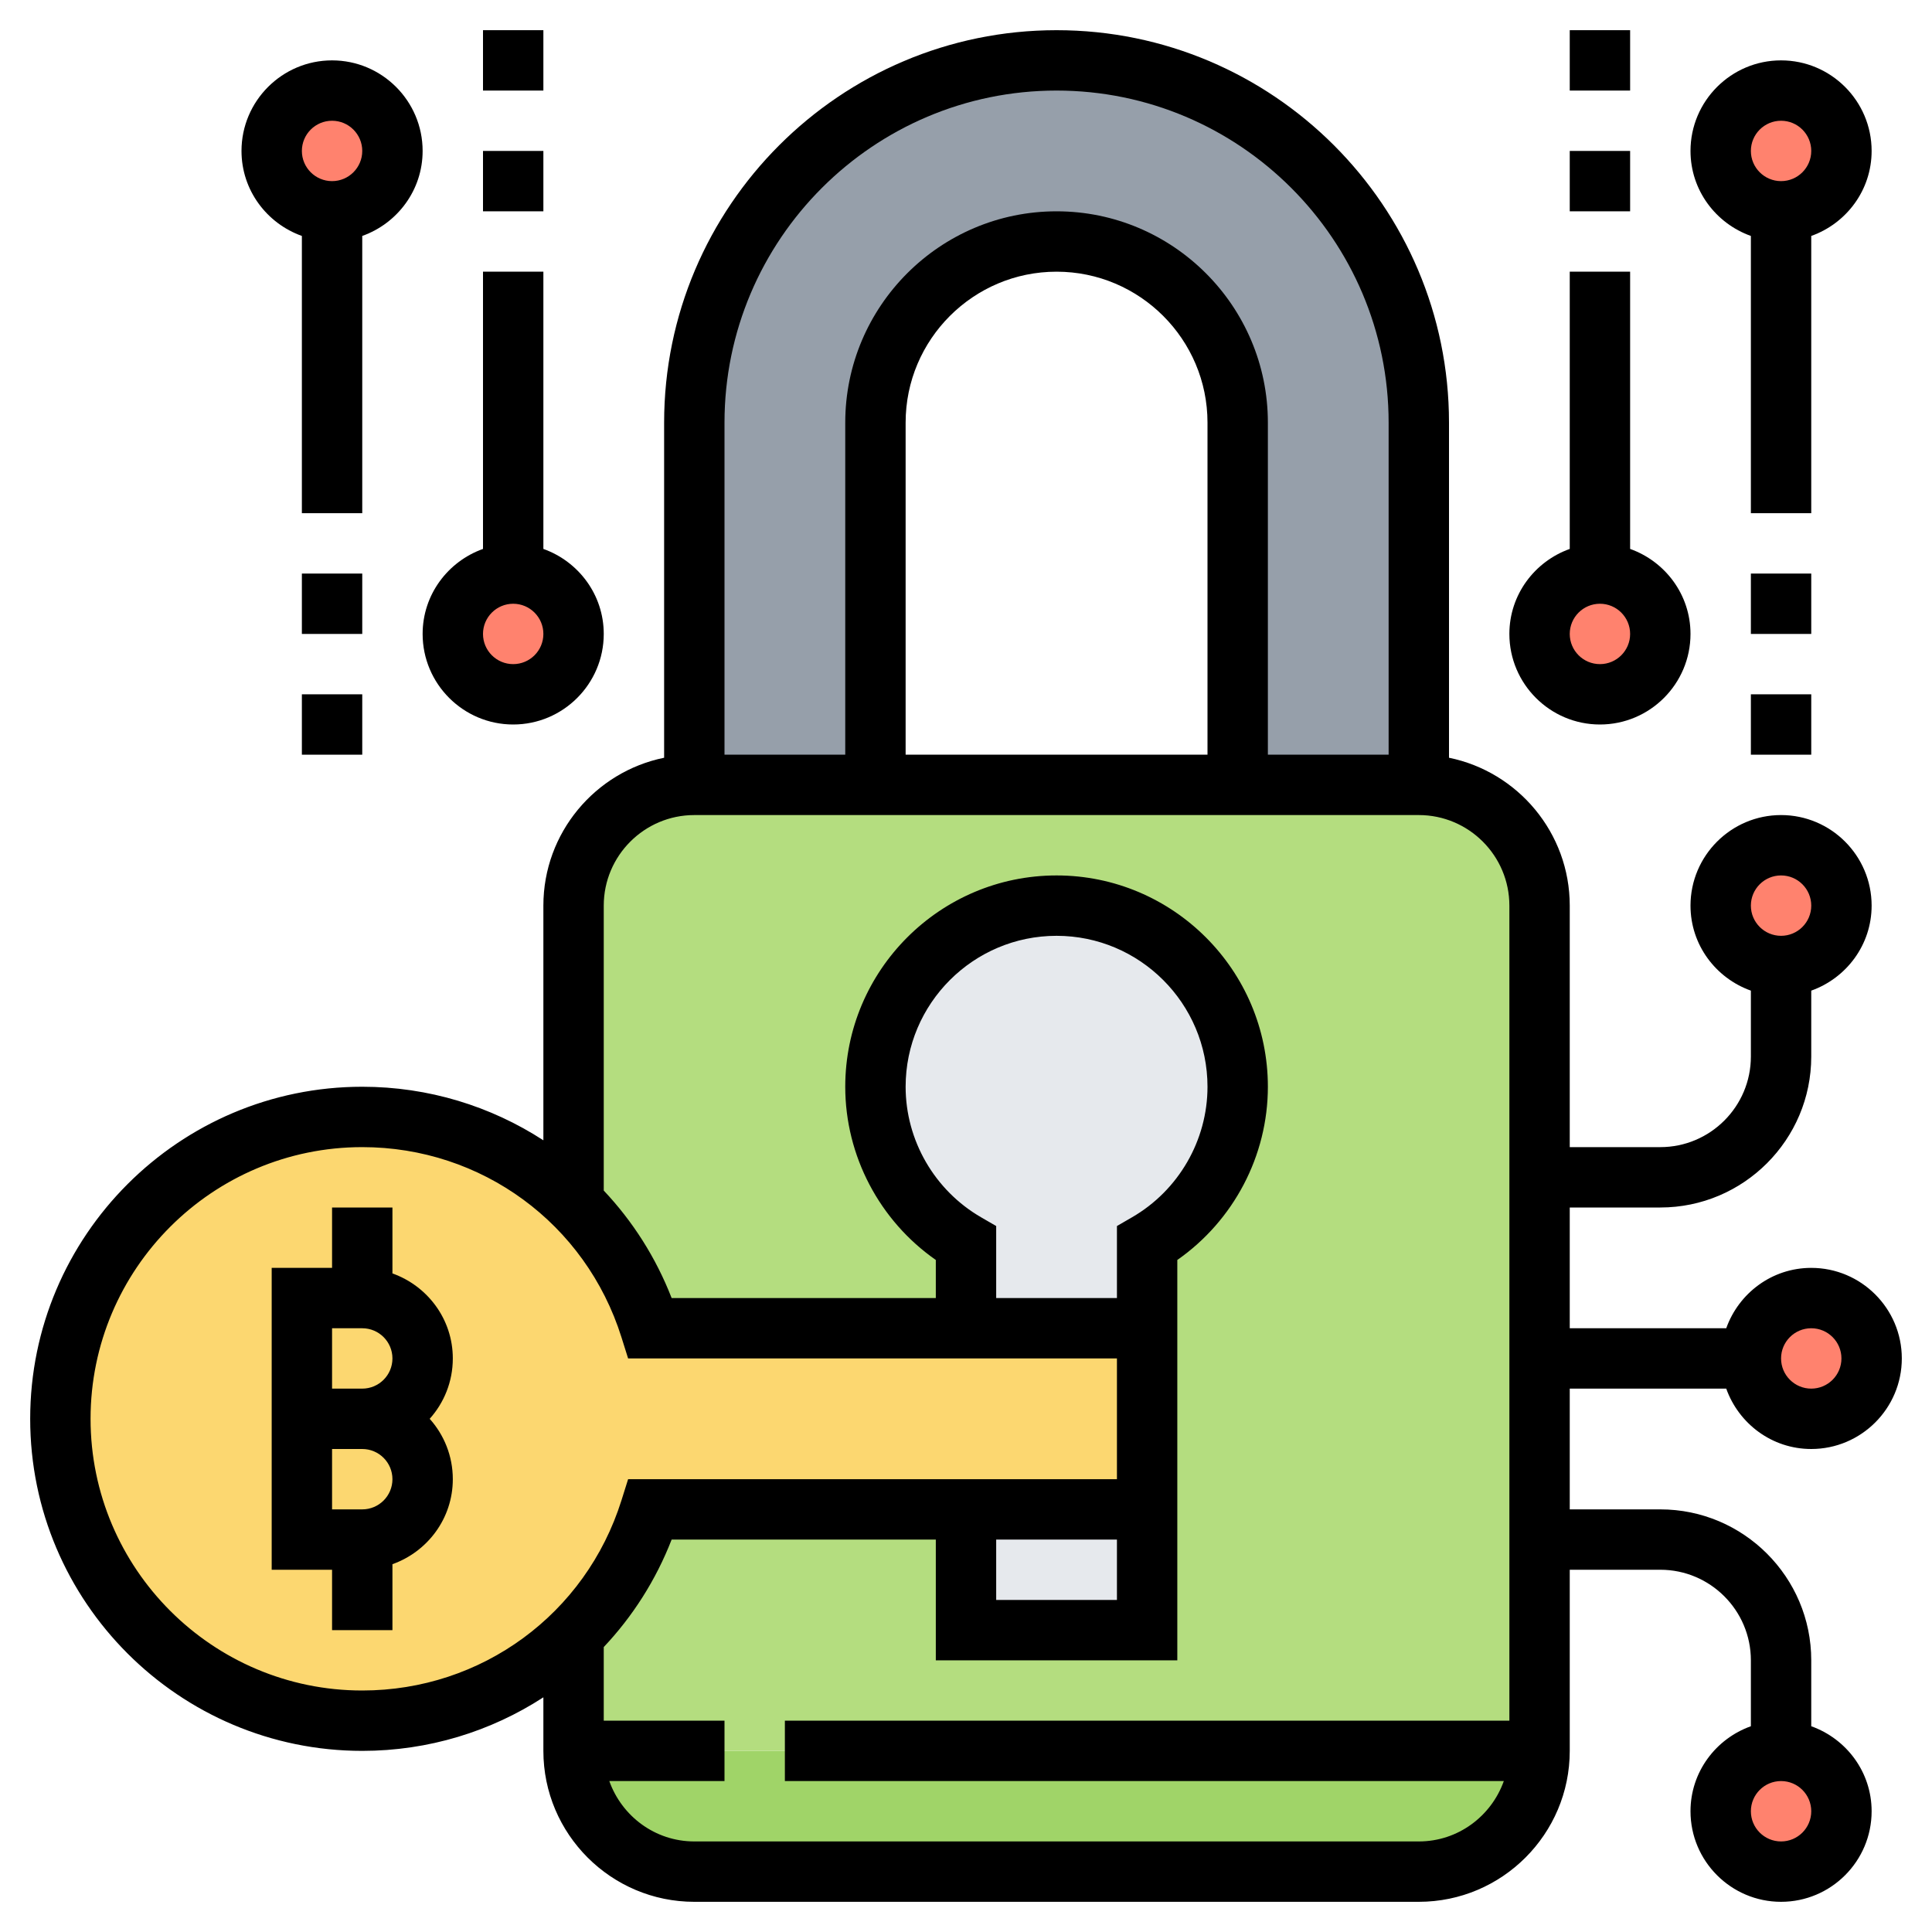 <svg id="Layer_5" enable-background="new 0 0 64 64" height="512" viewBox="0 0 64 64" width="512" xmlns="http://www.w3.org/2000/svg"><g fill="#ff826e"><circle cx="11" cy="5" r="2"/><circle cx="17" cy="21" r="2"/><circle cx="59" cy="5" r="2"/><circle cx="59" cy="60" r="2"/><circle cx="53" cy="21" r="2"/><circle cx="60" cy="45" r="2"/><circle cx="59" cy="30" r="2"/></g><path d="m47 14v12h-6v-12c0-1.66-.67-3.16-1.76-4.24-1.08-1.09-2.58-1.76-4.24-1.76-3.31 0-6 2.69-6 6v12h-6v-12c0-6.63 5.37-12 12-12 3.32 0 6.32 1.34 8.49 3.51s3.51 5.17 3.51 8.49z" fill="#969faa"/><path d="m26 58h25c0 2.21-1.79 4-4 4h-24c-2.21 0-4-1.79-4-4h5z" fill="#a0d468"/><path d="m23 26h24c2.209 0 4 1.791 4 4v28h-32v-28c0-2.209 1.791-4 4-4z" fill="#b4dd7f"/><path d="m41 36c0 2.22-1.21 4.15-3 5.19v2.81h-6v-2.81c-1.79-1.04-3-2.97-3-5.19 0-3.31 2.69-6 6-6s6 2.69 6 6z" fill="#e6e9ed"/><path d="m32 50h6v4h-6z" fill="#e6e9ed"/><path d="m32 44h-10.46c-.5-1.59-1.38-3-2.54-4.14-1.8-1.77-4.27-2.86-7-2.86-5.52 0-10 4.48-10 10s4.48 10 10 10c2.73 0 5.2-1.09 7-2.86 1.16-1.14 2.04-2.55 2.54-4.14h10.46 6v-6z" fill="#fcd770"/><path d="m13 42.184v-2.184h-2v2h-2v10h2v2h2v-2.184c1.161-.414 2-1.514 2-2.816 0-.768-.29-1.469-.766-2 .476-.531.766-1.232.766-2 0-1.302-.839-2.402-2-2.816zm-1 7.816h-1v-2h1c.552 0 1 .448 1 1s-.448 1-1 1zm0-4h-1v-2h1c.552 0 1 .448 1 1s-.448 1-1 1z"/><path d="m57.184 46c.414 1.161 1.514 2 2.816 2 1.654 0 3-1.346 3-3s-1.346-3-3-3c-1.302 0-2.402.839-2.816 2h-5.184v-4h3c2.757 0 5-2.243 5-5v-2.184c1.161-.414 2-1.514 2-2.816 0-1.654-1.346-3-3-3s-3 1.346-3 3c0 1.302.839 2.402 2 2.816v2.184c0 1.654-1.346 3-3 3h-3v-8c0-2.414-1.721-4.434-4-4.899v-11.101c0-7.168-5.832-13-13-13s-13 5.832-13 13v11.101c-2.279.465-4 2.484-4 4.899v7.774c-1.74-1.129-3.805-1.774-6-1.774-6.065 0-11 4.935-11 11s4.935 11 11 11c2.195 0 4.26-.645 6-1.774v1.774c0 2.757 2.243 5 5 5h24c2.757 0 5-2.243 5-5v-6h3c1.654 0 3 1.346 3 3v2.184c-1.161.414-2 1.514-2 2.816 0 1.654 1.346 3 3 3s3-1.346 3-3c0-1.302-.839-2.402-2-2.816v-2.184c0-2.757-2.243-5-5-5h-3v-4zm2.816-2c.552 0 1 .448 1 1s-.448 1-1 1-1-.448-1-1 .448-1 1-1zm-1-15c.552 0 1 .448 1 1s-.448 1-1 1-1-.448-1-1 .448-1 1-1zm0 32c-.552 0-1-.448-1-1s.448-1 1-1 1 .448 1 1-.448 1-1 1zm-24-58c6.065 0 11 4.935 11 11v11h-4v-11c0-3.859-3.141-7-7-7s-7 3.141-7 7v11h-4v-11c0-6.065 4.935-11 11-11zm5 22h-10v-11c0-2.757 2.243-5 5-5s5 2.243 5 5zm-37 22c0-4.963 4.037-9 9-9 3.952 0 7.403 2.531 8.587 6.3l.22.7h16.193v4h-16.193l-.22.7c-1.184 3.769-4.635 6.3-8.587 6.3-4.963 0-9-4.037-9-9zm29.501-6.675c-1.543-.892-2.501-2.55-2.501-4.325 0-2.757 2.243-5 5-5s5 2.243 5 5c0 1.775-.958 3.433-2.501 4.325l-.499.289v2.386h-4v-2.386zm.499 10.675h4v2h-4zm14 10h-24c-1.302 0-2.402-.839-2.816-2h3.816v-2h-4v-2.439c.954-1.012 1.725-2.212 2.249-3.561h8.751v4h8v-13.262c1.864-1.302 3-3.449 3-5.738 0-3.859-3.141-7-7-7s-7 3.141-7 7c0 2.289 1.136 4.437 3 5.738v1.262h-8.751c-.524-1.349-1.295-2.55-2.249-3.561v-9.439c0-1.654 1.346-3 3-3h24c1.654 0 3 1.346 3 3v27h-24v2h23.816c-.414 1.161-1.514 2-2.816 2z"/><path d="m53 24c1.654 0 3-1.346 3-3 0-1.302-.839-2.402-2-2.816v-9.184h-2v9.184c-1.161.414-2 1.514-2 2.816 0 1.654 1.346 3 3 3zm0-4c.552 0 1 .448 1 1s-.448 1-1 1-1-.448-1-1 .448-1 1-1z"/><path d="m52 1h2v2h-2z"/><path d="m52 5h2v2h-2z"/><path d="m58 7.816v9.184h2v-9.184c1.161-.414 2-1.514 2-2.816 0-1.654-1.346-3-3-3s-3 1.346-3 3c0 1.302.839 2.402 2 2.816zm1-3.816c.552 0 1 .448 1 1s-.448 1-1 1-1-.448-1-1 .448-1 1-1z"/><path d="m58 23h2v2h-2z"/><path d="m58 19h2v2h-2z"/><path d="m14 21c0 1.654 1.346 3 3 3s3-1.346 3-3c0-1.302-.839-2.402-2-2.816v-9.184h-2v9.184c-1.161.414-2 1.514-2 2.816zm3-1c.552 0 1 .448 1 1s-.448 1-1 1-1-.448-1-1 .448-1 1-1z"/><path d="m16 1h2v2h-2z"/><path d="m16 5h2v2h-2z"/><path d="m10 7.816v9.184h2v-9.184c1.161-.414 2-1.514 2-2.816 0-1.654-1.346-3-3-3s-3 1.346-3 3c0 1.302.839 2.402 2 2.816zm1-3.816c.552 0 1 .448 1 1s-.448 1-1 1-1-.448-1-1 .448-1 1-1z"/><path d="m10 23h2v2h-2z"/><path d="m10 19h2v2h-2z"/></svg>